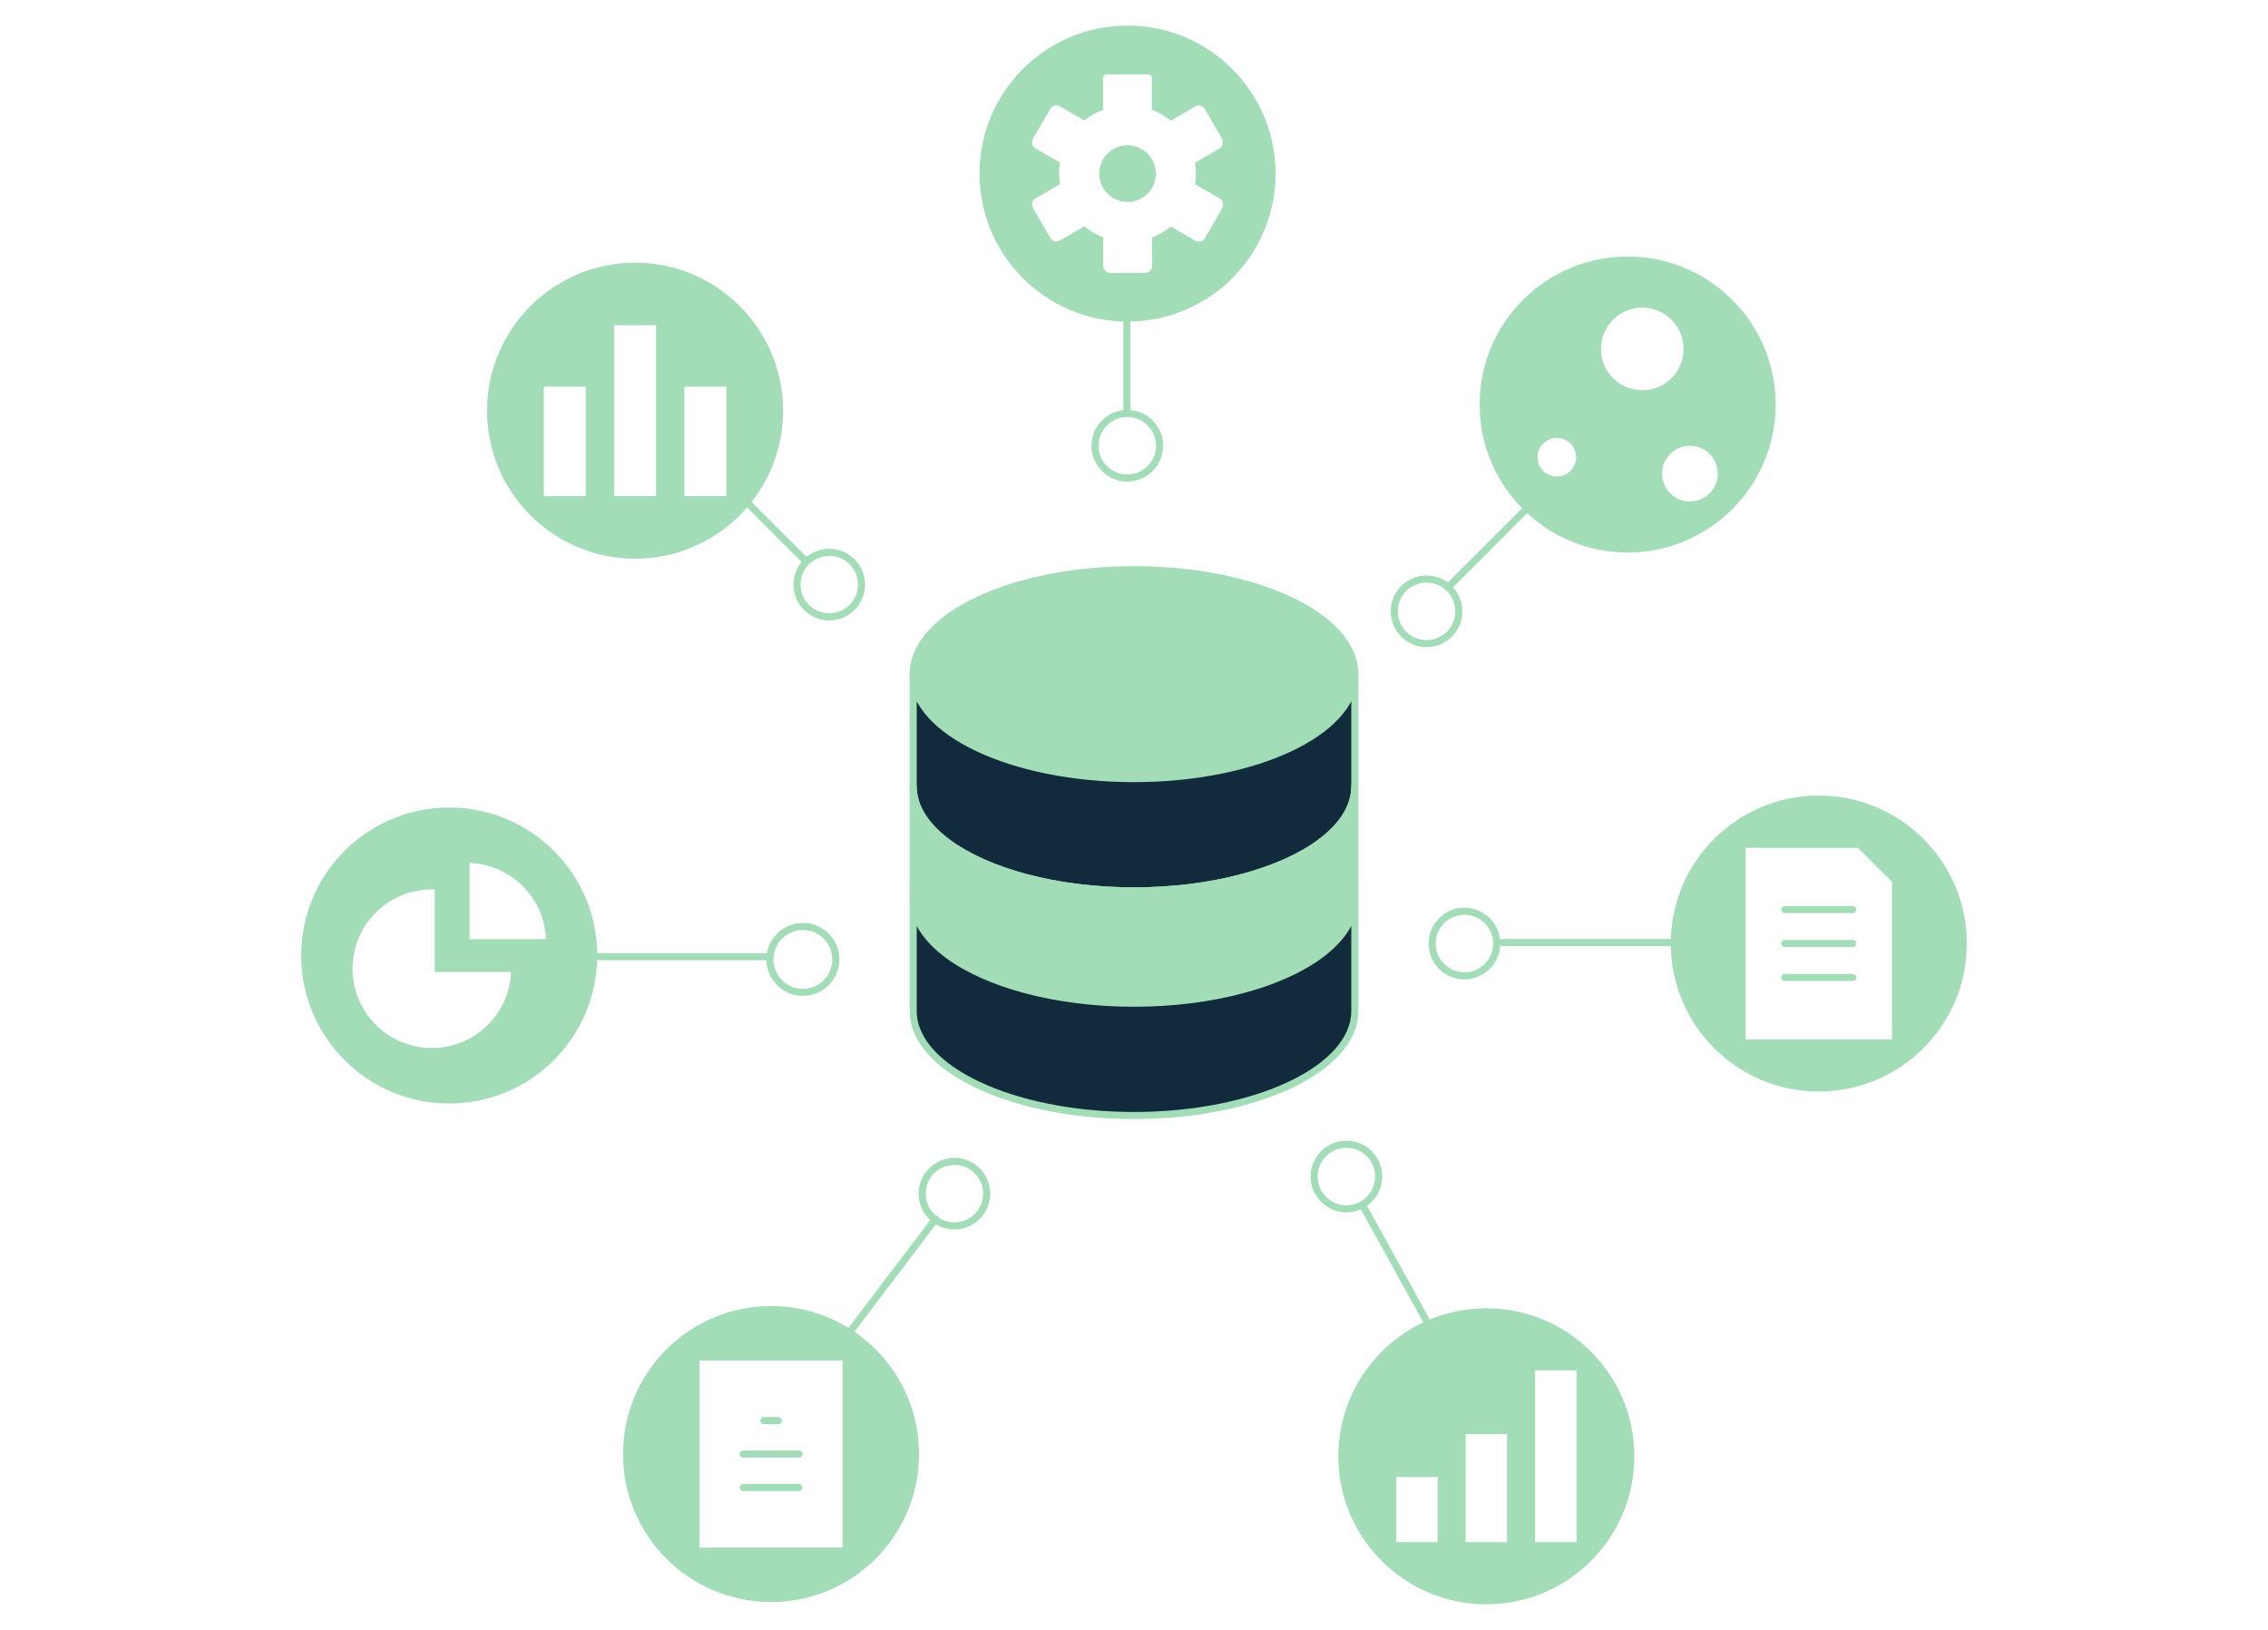 <svg width="640" height="460" viewBox="0 0 640 460" fill="none" xmlns="http://www.w3.org/2000/svg">
<path d="M382.31 190.25C382.31 206.54 354.41 219.74 320 219.74C285.59 219.74 257.7 206.55 257.69 190.26C257.69 173.98 285.59 160.78 320 160.78C354.41 160.78 382.31 174 382.31 190.25Z" fill="#A2DDB8" stroke="#A2DDB8" stroke-width="2" stroke-linecap="round" stroke-linejoin="round"/>
<path d="M382.31 190.25V221.94C382.31 227.78 378.73 233.21 372.55 237.79C361.48 246 342.09 251.43 320 251.43C297.91 251.43 278.52 246 267.45 237.79C261.27 233.21 257.69 227.79 257.69 221.94V190.26C257.69 206.55 285.6 219.74 320 219.74C354.4 219.74 382.31 206.54 382.31 190.25Z" fill="#122B3C" stroke="#A2DDB8" stroke-width="2" stroke-linecap="round" stroke-linejoin="round"/>
<path d="M382.31 221.94V253.65C382.31 259.48 378.73 264.91 372.55 269.5C361.48 277.7 342.09 283.13 320 283.13C297.91 283.13 278.52 277.7 267.45 269.5C261.27 264.91 257.69 259.5 257.69 253.65V221.94C257.69 227.78 261.27 233.21 267.45 237.79C278.52 246 297.92 251.43 320 251.43C342.08 251.43 361.48 246 372.55 237.79C378.73 233.21 382.31 227.78 382.31 221.94Z" fill="#A2DDB8" stroke="#A2DDB8" stroke-width="2" stroke-linecap="round" stroke-linejoin="round"/>
<path d="M382.31 253.65V285.35C382.31 301.63 354.41 314.83 320 314.83C285.59 314.83 257.69 301.63 257.69 285.35V253.65C257.69 259.48 261.27 264.91 267.45 269.5C278.52 277.7 297.92 283.13 320 283.13C342.08 283.13 361.48 277.7 372.55 269.5C378.73 264.91 382.31 259.48 382.31 253.65Z" fill="#122B3C" stroke="#A2DDB8" stroke-width="2" stroke-linecap="round" stroke-linejoin="round"/>
<path d="M318.18 56.99C322.598 56.99 326.18 53.408 326.18 48.99C326.18 44.572 322.598 40.99 318.18 40.99C313.762 40.99 310.18 44.572 310.18 48.99C310.18 53.408 313.762 56.99 318.18 56.99Z" fill="#A2DDB8"/>
<path fill-rule="evenodd" clip-rule="evenodd" d="M359.95 48.99C359.95 72.059 341.249 90.76 318.18 90.76C295.111 90.76 276.41 72.059 276.41 48.99C276.41 25.921 295.111 7.22 318.18 7.22C341.249 7.22 359.95 25.921 359.95 48.99ZM344.13 56L337.22 52C337.54 49.979 337.54 47.921 337.22 45.9L344.13 41.9C344.576 41.633 344.901 41.203 345.035 40.701C345.169 40.199 345.103 39.664 344.85 39.21L340 30.77C339.733 30.324 339.303 29.999 338.801 29.865C338.299 29.73 337.764 29.797 337.31 30.05L330.39 34.05C328.793 32.742 326.988 31.711 325.05 31V22C325.05 21.743 324.952 21.496 324.775 21.31C324.598 21.124 324.356 21.013 324.1 21H312.27C312.005 21 311.75 21.105 311.563 21.293C311.375 21.48 311.27 21.735 311.27 22V31C309.364 31.711 307.585 32.724 306 34L299.08 30C298.626 29.747 298.091 29.68 297.589 29.815C297.087 29.949 296.657 30.274 296.39 30.72L291.48 39.2C291.228 39.655 291.163 40.191 291.299 40.693C291.436 41.195 291.762 41.625 292.21 41.89L299.12 45.89C298.8 47.911 298.8 49.969 299.12 51.99L292.21 55.99C291.76 56.255 291.431 56.687 291.295 57.191C291.158 57.696 291.225 58.234 291.48 58.69L296.39 67.18C296.659 67.624 297.089 67.947 297.591 68.079C298.093 68.212 298.627 68.144 299.08 67.89L306 63.89C307.592 65.204 309.385 66.254 311.31 67V75C311.31 75.53 311.521 76.039 311.896 76.414C312.271 76.789 312.78 77 313.31 77H323.1C323.63 77 324.139 76.789 324.514 76.414C324.889 76.039 325.1 75.53 325.1 75V67C327.019 66.277 328.806 65.243 330.39 63.94L337.31 67.94C337.763 68.194 338.297 68.262 338.799 68.129C339.301 67.997 339.731 67.674 340 67.23L344.9 58.74C345.031 58.51 345.115 58.256 345.147 57.993C345.179 57.731 345.159 57.464 345.088 57.209C345.016 56.954 344.894 56.716 344.73 56.508C344.566 56.301 344.362 56.128 344.13 56Z" fill="#A2DDB8"/>
<path fill-rule="evenodd" clip-rule="evenodd" d="M220.98 115.91C220.98 138.979 202.279 157.68 179.21 157.68C156.141 157.68 137.44 138.979 137.44 115.91C137.44 92.841 156.141 74.14 179.21 74.14C202.279 74.14 220.98 92.841 220.98 115.91ZM153.45 109.14H165.3V140.03H153.45V109.14ZM185.14 91.79H173.29V140.04H185.14V91.79ZM193.13 109.14H204.98V140.03H193.13V109.14Z" fill="#A2DDB8"/>
<path fill-rule="evenodd" clip-rule="evenodd" d="M126.76 311.44C149.829 311.44 168.53 292.739 168.53 269.67C168.53 246.601 149.829 227.9 126.76 227.9C103.691 227.9 84.99 246.601 84.99 269.67C84.99 292.739 103.691 311.44 126.76 311.44ZM154.06 265.07C153.842 259.429 151.5 254.079 147.503 250.092C143.507 246.105 138.151 243.775 132.51 243.57V265.07H154.06ZM139.993 286.526C142.567 282.973 144.04 278.743 144.23 274.36V274.35H122.68V251H121.86C117.473 251 113.183 252.289 109.522 254.707C105.861 257.124 102.992 260.564 101.269 264.599C99.547 268.633 99.047 273.085 99.833 277.401C100.619 281.717 102.656 285.707 105.69 288.876C108.724 292.044 112.622 294.252 116.9 295.224C121.178 296.196 125.647 295.889 129.753 294.343C133.858 292.797 137.419 290.079 139.993 286.526Z" fill="#A2DDB8"/>
<path fill-rule="evenodd" clip-rule="evenodd" d="M259.35 410.37C259.35 433.439 240.649 452.14 217.58 452.14C194.511 452.14 175.81 433.439 175.81 410.37C175.81 387.301 194.511 368.6 217.58 368.6C240.649 368.6 259.35 387.301 259.35 410.37ZM197.39 383.98H237.76V436.77H197.39V383.98Z" fill="#A2DDB8"/>
<path d="M209.71 419.81H225.45" stroke="#A2DDB8" stroke-width="2" stroke-linecap="round" stroke-linejoin="round"/>
<path d="M209.71 410.37H225.45" stroke="#A2DDB8" stroke-width="2" stroke-linecap="round" stroke-linejoin="round"/>
<path d="M215.55 400.93H219.6" stroke="#A2DDB8" stroke-width="2" stroke-linecap="round" stroke-linejoin="round"/>
<path fill-rule="evenodd" clip-rule="evenodd" d="M461.2 411.01C461.2 434.079 442.499 452.78 419.43 452.78C396.361 452.78 377.66 434.079 377.66 411.01C377.66 387.941 396.361 369.24 419.43 369.24C442.499 369.24 461.2 387.941 461.2 411.01ZM393.99 416.85H405.69V435.24H393.99V416.85ZM425.28 404.74H413.58V435.25H425.28V404.74ZM433.17 386.77H444.87V435.24H433.17V386.77Z" fill="#A2DDB8"/>
<path fill-rule="evenodd" clip-rule="evenodd" d="M555.01 266.29C555.01 289.359 536.309 308.06 513.24 308.06C490.171 308.06 471.47 289.359 471.47 266.29C471.47 243.221 490.171 224.52 513.24 224.52C536.309 224.52 555.01 243.221 555.01 266.29ZM492.57 239.27V293.32H533.9V248.92L524.25 239.27H492.57Z" fill="#A2DDB8"/>
<path d="M503.66 256.71H522.82" stroke="#A2DDB8" stroke-width="2" stroke-linecap="round" stroke-linejoin="round"/>
<path d="M503.66 266.29H522.82" stroke="#A2DDB8" stroke-width="2" stroke-linecap="round" stroke-linejoin="round"/>
<path d="M503.66 275.87H522.82" stroke="#A2DDB8" stroke-width="2" stroke-linecap="round" stroke-linejoin="round"/>
<path fill-rule="evenodd" clip-rule="evenodd" d="M501.07 114.17C501.07 137.239 482.369 155.94 459.3 155.94C436.231 155.94 417.53 137.239 417.53 114.17C417.53 91.101 436.231 72.4 459.3 72.4C482.369 72.4 501.07 91.101 501.07 114.17ZM475.08 98.48C475.08 104.914 469.864 110.13 463.43 110.13C456.996 110.13 451.78 104.914 451.78 98.48C451.78 92.046 456.996 86.83 463.43 86.83C469.864 86.83 475.08 92.046 475.08 98.48ZM439.32 134.48C442.324 134.48 444.76 132.044 444.76 129.04C444.76 126.036 442.324 123.6 439.32 123.6C436.316 123.6 433.88 126.036 433.88 129.04C433.88 132.044 436.316 134.48 439.32 134.48ZM484.72 133.66C484.72 137.995 481.205 141.51 476.87 141.51C472.535 141.51 469.02 137.995 469.02 133.66C469.02 129.325 472.535 125.81 476.87 125.81C481.205 125.81 484.72 129.325 484.72 133.66Z" fill="#A2DDB8"/>
<path d="M318 117L318 90.306L318 90" stroke="#A2DDB8" stroke-width="2" stroke-miterlimit="10"/>
<path d="M227 158L208 139" stroke="#A2DDB8" stroke-width="2" stroke-miterlimit="10"/>
<path d="M217 270L165 270" stroke="#A2DDB8" stroke-width="2" stroke-linecap="round" stroke-linejoin="round"/>
<path d="M264 344L239.008 376.992L239 377" stroke="#A2DDB8" stroke-width="2" stroke-linecap="round" stroke-linejoin="round"/>
<path d="M409.14 384.78L385 341" stroke="#A2DDB8" stroke-width="2" stroke-linecap="round" stroke-linejoin="round"/>
<path d="M473 266L424 266" stroke="#A2DDB8" stroke-width="2" stroke-linecap="round" stroke-linejoin="round"/>
<path d="M435.38 139L409 165.38" stroke="#A2DDB8" stroke-width="2" stroke-linecap="round" stroke-linejoin="round"/>
<path d="M402.55 181.65C407.581 181.65 411.66 177.571 411.66 172.54C411.66 167.509 407.581 163.43 402.55 163.43C397.519 163.43 393.44 167.509 393.44 172.54C393.44 177.571 397.519 181.65 402.55 181.65Z" stroke="#A2DDB8" stroke-width="2" stroke-linecap="round" stroke-linejoin="round"/>
<path d="M318.11 134.91C323.141 134.91 327.22 130.831 327.22 125.8C327.22 120.769 323.141 116.69 318.11 116.69C313.079 116.69 309 120.769 309 125.8C309 130.831 313.079 134.91 318.11 134.91Z" stroke="#A2DDB8" stroke-width="2" stroke-linecap="round" stroke-linejoin="round"/>
<path d="M234.01 174.1C239.041 174.1 243.12 170.021 243.12 164.99C243.12 159.959 239.041 155.88 234.01 155.88C228.979 155.88 224.9 159.959 224.9 164.99C224.9 170.021 228.979 174.1 234.01 174.1Z" stroke="#A2DDB8" stroke-width="2" stroke-linecap="round" stroke-linejoin="round"/>
<path d="M226.57 280.08C231.706 280.08 235.87 275.916 235.87 270.78C235.87 265.644 231.706 261.48 226.57 261.48C221.434 261.48 217.27 265.644 217.27 270.78C217.27 275.916 221.434 280.08 226.57 280.08Z" stroke="#A2DDB8" stroke-width="2" stroke-linecap="round" stroke-linejoin="round"/>
<path d="M269.32 346C274.351 346 278.43 341.921 278.43 336.89C278.43 331.859 274.351 327.78 269.32 327.78C264.289 327.78 260.21 331.859 260.21 336.89C260.21 341.921 264.289 346 269.32 346Z" stroke="#A2DDB8" stroke-width="2" stroke-linecap="round" stroke-linejoin="round"/>
<path d="M379.94 341.16C384.971 341.16 389.05 337.081 389.05 332.05C389.05 327.019 384.971 322.94 379.94 322.94C374.909 322.94 370.83 327.019 370.83 332.05C370.83 337.081 374.909 341.16 379.94 341.16Z" stroke="#A2DDB8" stroke-width="2" stroke-linecap="round" stroke-linejoin="round"/>
<path d="M413.24 275.4C418.271 275.4 422.35 271.321 422.35 266.29C422.35 261.259 418.271 257.18 413.24 257.18C408.209 257.18 404.13 261.259 404.13 266.29C404.13 271.321 408.209 275.4 413.24 275.4Z" stroke="#A2DDB8" stroke-width="2" stroke-linecap="round" stroke-linejoin="round"/>
</svg>
